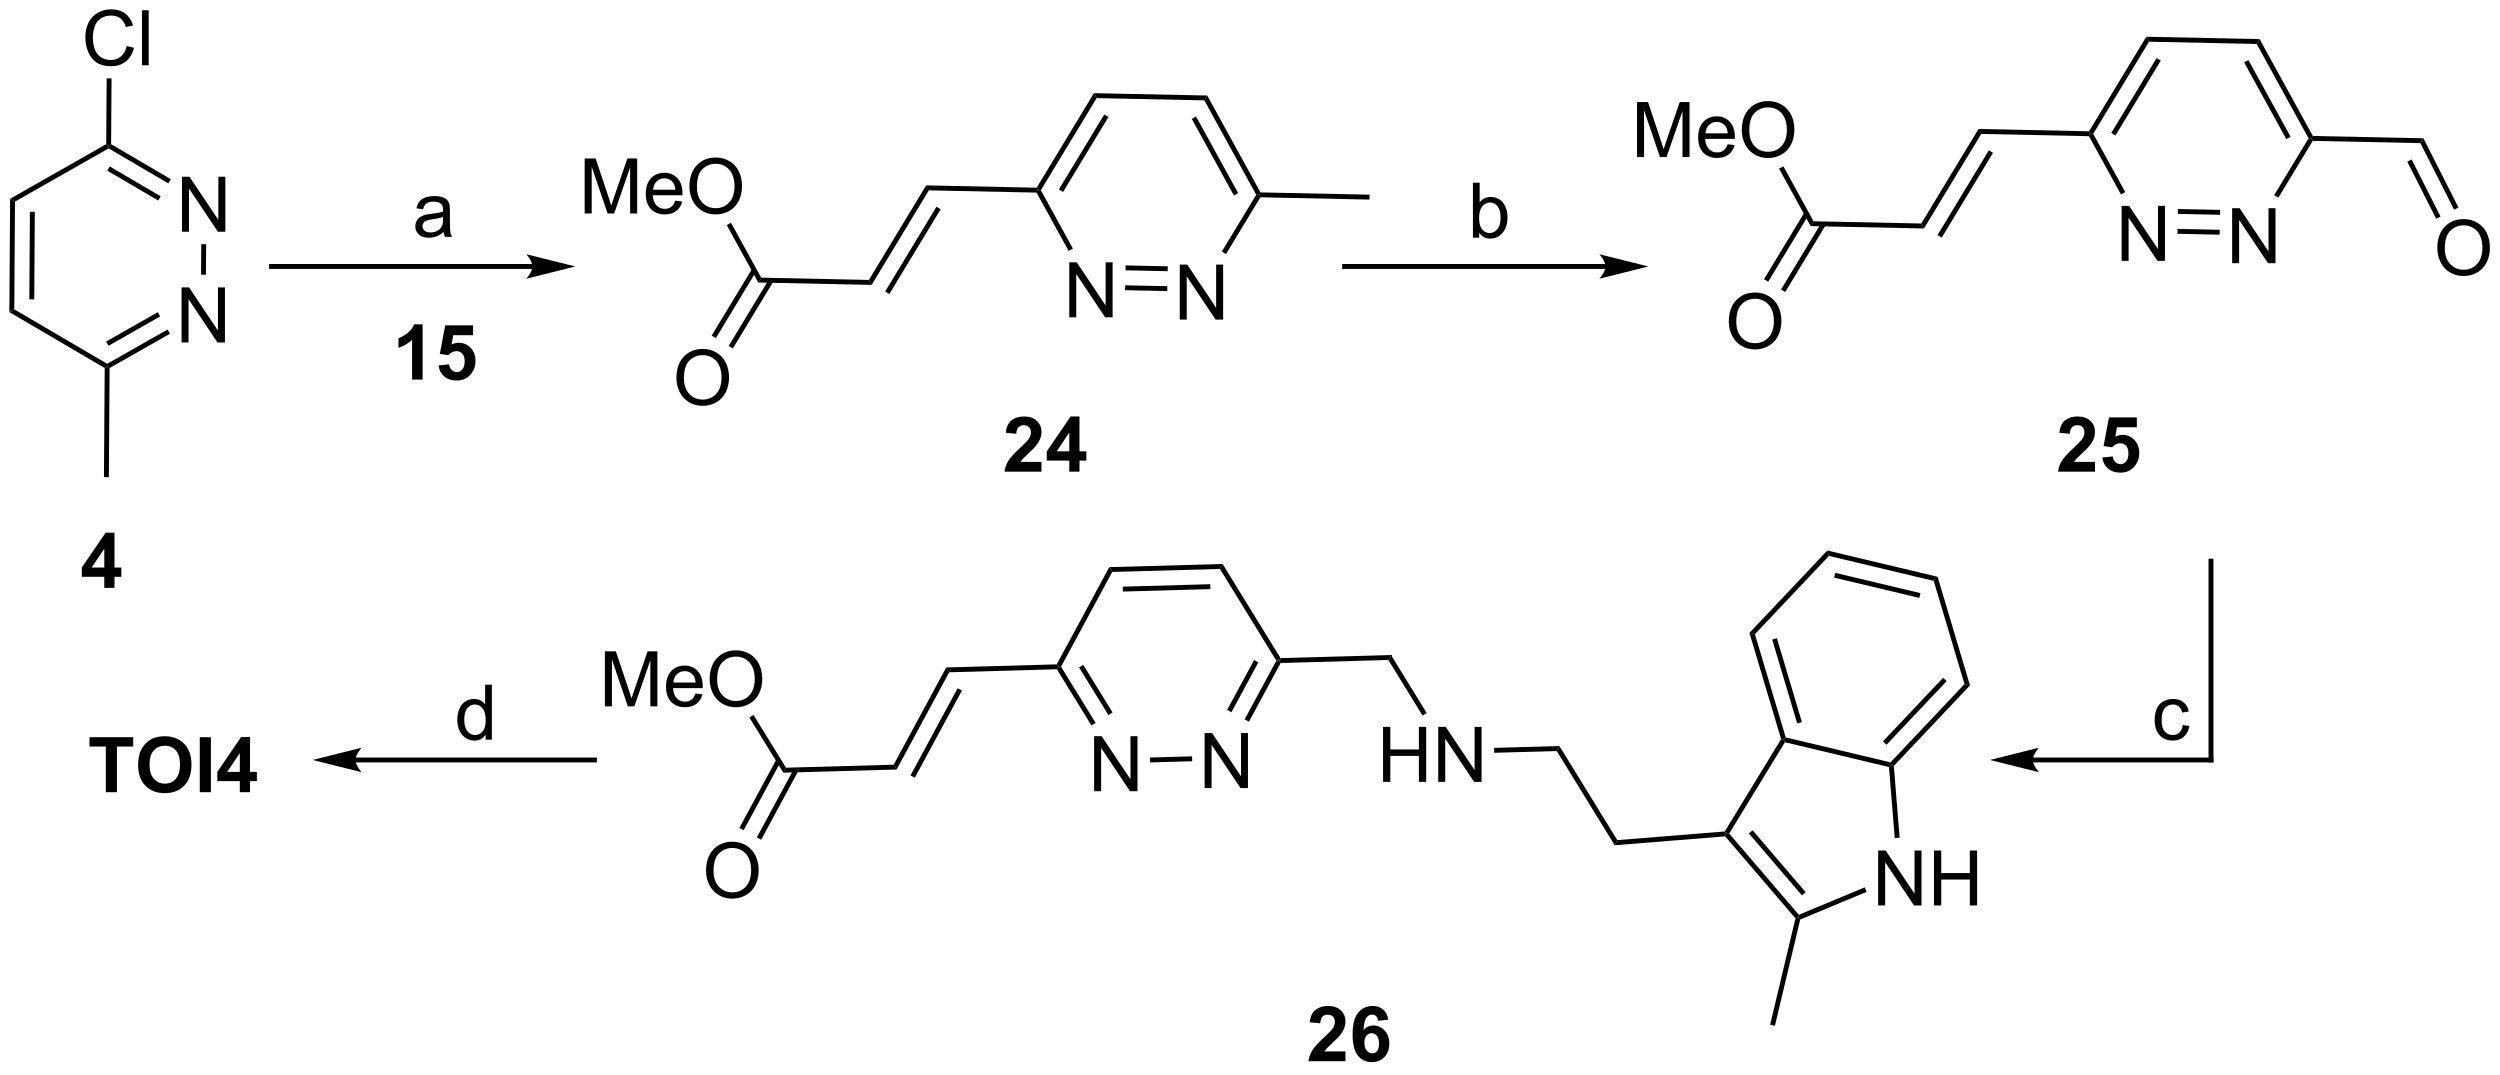 <?xml version="1.0" encoding="UTF-8"?>
<!DOCTYPE svg PUBLIC '-//W3C//DTD SVG 1.0//EN'
          'http://www.w3.org/TR/2001/REC-SVG-20010904/DTD/svg10.dtd'>
<svg stroke-dasharray="none" shape-rendering="auto" xmlns="http://www.w3.org/2000/svg" font-family="'Dialog'" text-rendering="auto" width="714" fill-opacity="1" color-interpolation="auto" color-rendering="auto" preserveAspectRatio="xMidYMid meet" font-size="12px" viewBox="0 0 714 307" fill="black" xmlns:xlink="http://www.w3.org/1999/xlink" stroke="black" image-rendering="auto" stroke-miterlimit="10" stroke-linecap="square" stroke-linejoin="miter" font-style="normal" stroke-width="1" height="307" stroke-dashoffset="0" font-weight="normal" stroke-opacity="1"
><!--Generated by the Batik Graphics2D SVG Generator--><defs id="genericDefs"
  /><g
  ><defs id="defs1"
    ><clipPath clipPathUnits="userSpaceOnUse" id="clipPath1"
      ><path d="M0.633 1.601 L268.295 1.601 L268.295 116.353 L0.633 116.353 L0.633 1.601 Z"
      /></clipPath
      ><clipPath clipPathUnits="userSpaceOnUse" id="clipPath2"
      ><path d="M65.362 4.791 L65.362 116.352 L325.582 116.352 L325.582 4.791 Z"
      /></clipPath
    ></defs
    ><g transform="scale(2.667,2.667) translate(-0.633,-1.601) matrix(1.029,0,0,1.029,-66.599,-3.327)"
    ><path d="M84.233 40.426 L84.233 34.7 L85.012 34.7 L88.019 39.194 L88.019 34.7 L88.746 34.7 L88.746 40.426 L87.968 40.426 L84.96 35.926 L84.96 40.426 L84.233 40.426 Z" stroke="none" clip-path="url(#clipPath2)"
    /></g
    ><g transform="matrix(2.743,0,0,2.743,-179.285,-13.14)"
    ><path d="M84.311 28.918 L84.311 23.191 L85.089 23.191 L88.097 27.686 L88.097 23.191 L88.823 23.191 L88.823 28.918 L88.045 28.918 L85.037 24.418 L85.037 28.918 L84.311 28.918 Z" stroke="none" clip-path="url(#clipPath2)"
    /></g
    ><g transform="matrix(2.743,0,0,2.743,-179.285,-13.14)"
    ><path d="M66.414 25.485 L66.922 25.783 L66.847 36.997 L66.335 37.288 ZM68.476 26.842 L68.415 35.959 L68.925 35.962 L68.987 26.846 Z" stroke="none" clip-path="url(#clipPath2)"
    /></g
    ><g transform="matrix(2.743,0,0,2.743,-179.285,-13.14)"
    ><path d="M66.335 37.288 L66.847 36.997 L76.52 42.669 L76.518 42.964 L76.262 43.109 Z" stroke="none" clip-path="url(#clipPath2)"
    /></g
    ><g transform="matrix(2.743,0,0,2.743,-179.285,-13.14)"
    ><path d="M76.772 43.112 L76.518 42.964 L76.52 42.669 L82.807 39.096 L83.059 39.539 ZM76.661 40.793 L82.035 37.738 L81.783 37.295 L76.408 40.35 Z" stroke="none" clip-path="url(#clipPath2)"
    /></g
    ><g transform="matrix(2.743,0,0,2.743,-179.285,-13.14)"
    ><path d="M86.805 33.394 L86.295 33.39 L86.316 30.216 L86.826 30.22 Z" stroke="none" clip-path="url(#clipPath2)"
    /></g
    ><g transform="matrix(2.743,0,0,2.743,-179.285,-13.14)"
    ><path d="M83.139 23.442 L82.881 23.883 L76.671 20.241 L76.673 19.947 L76.929 19.801 ZM82.092 25.23 L76.786 22.119 L76.528 22.559 L81.834 25.67 Z" stroke="none" clip-path="url(#clipPath2)"
    /></g
    ><g transform="matrix(2.743,0,0,2.743,-179.285,-13.14)"
    ><path d="M76.419 19.798 L76.673 19.947 L76.671 20.241 L66.922 25.783 L66.414 25.485 Z" stroke="none" clip-path="url(#clipPath2)"
    /></g
    ><g transform="matrix(2.743,0,0,2.743,-179.285,-13.14)"
    ><path d="M78.554 9.581 L79.312 9.771 Q79.075 10.706 78.455 11.198 Q77.835 11.687 76.942 11.687 Q76.015 11.687 75.434 11.31 Q74.856 10.932 74.551 10.219 Q74.249 9.502 74.249 8.682 Q74.249 7.786 74.59 7.122 Q74.934 6.455 75.564 6.109 Q76.195 5.763 76.952 5.763 Q77.812 5.763 78.398 6.2 Q78.984 6.638 79.215 7.432 L78.468 7.606 Q78.27 6.981 77.89 6.698 Q77.512 6.411 76.937 6.411 Q76.278 6.411 75.832 6.729 Q75.39 7.044 75.21 7.578 Q75.03 8.112 75.03 8.677 Q75.03 9.409 75.244 9.953 Q75.457 10.497 75.905 10.768 Q76.356 11.036 76.879 11.036 Q77.515 11.036 77.955 10.669 Q78.398 10.302 78.554 9.581 ZM80.141 11.588 L80.141 5.862 L80.844 5.862 L80.844 11.588 L80.141 11.588 Z" stroke="none" clip-path="url(#clipPath2)"
    /></g
    ><g transform="matrix(2.743,0,0,2.743,-179.285,-13.14)"
    ><path d="M76.929 19.801 L76.673 19.947 L76.419 19.798 L76.465 12.952 L76.975 12.955 Z" stroke="none" clip-path="url(#clipPath2)"
    /></g
    ><g transform="matrix(2.743,0,0,2.743,-179.285,-13.14)"
    ><path d="M76.262 43.109 L76.518 42.964 L76.772 43.112 L76.696 54.474 L76.186 54.47 Z" stroke="none" clip-path="url(#clipPath2)"
    /></g
    ><g transform="matrix(2.743,0,0,2.743,-179.285,-13.14)"
    ><path d="M120.796 32.28 L93.631 32.28 L93.376 32.28 L93.376 32.791 L93.631 32.791 L120.796 32.791 L121.051 32.791 L121.051 32.28 L120.796 32.28 ZM125.26 32.535 L120.158 31.26 C120.158 31.26 120.796 31.977 120.796 32.535 C120.796 33.094 120.158 33.811 120.158 33.811 Z" stroke="none" clip-path="url(#clipPath2)"
    /></g
    ><g transform="matrix(2.743,0,0,2.743,-179.285,-13.14)"
    ><path d="M286.265 31.953 L286.265 26.227 L287.043 26.227 L290.051 30.721 L290.051 26.227 L290.778 26.227 L290.778 31.953 L289.999 31.953 L286.991 27.453 L286.991 31.953 L286.265 31.953 Z" stroke="none" clip-path="url(#clipPath2)"
    /></g
    ><g transform="matrix(2.743,0,0,2.743,-179.285,-13.14)"
    ><path d="M297.771 32.194 L297.771 26.468 L298.549 26.468 L301.557 30.962 L301.557 26.468 L302.284 26.468 L302.284 32.194 L301.505 32.194 L298.497 27.694 L298.497 32.194 L297.771 32.194 Z" stroke="none" clip-path="url(#clipPath2)"
    /></g
    ><g transform="matrix(2.743,0,0,2.743,-179.285,-13.14)"
    ><path d="M292.075 29.132 L292.086 28.622 L296.476 28.714 L296.466 29.224 ZM292.118 27.061 L296.509 27.153 L296.52 26.643 L292.129 26.551 Z" stroke="none" clip-path="url(#clipPath2)"
    /></g
    ><g transform="matrix(2.743,0,0,2.743,-179.285,-13.14)"
    ><path d="M302.584 25.372 L302.148 25.107 L305.729 19.194 L306.023 19.2 L306.165 19.458 Z" stroke="none" clip-path="url(#clipPath2)"
    /></g
    ><g transform="matrix(2.743,0,0,2.743,-179.285,-13.14)"
    ><path d="M306.176 18.948 L306.023 19.2 L305.729 19.194 L300.326 9.367 L300.632 8.863 ZM303.855 19.027 L299.463 11.038 L299.016 11.284 L303.408 19.273 Z" stroke="none" clip-path="url(#clipPath2)"
    /></g
    ><g transform="matrix(2.743,0,0,2.743,-179.285,-13.14)"
    ><path d="M300.632 8.863 L300.326 9.367 L289.115 9.132 L288.831 8.616 Z" stroke="none" clip-path="url(#clipPath2)"
    /></g
    ><g transform="matrix(2.743,0,0,2.743,-179.285,-13.14)"
    ><path d="M288.831 8.616 L289.115 9.132 L283.305 18.724 L283.011 18.718 L282.869 18.46 ZM289.907 10.838 L285.184 18.636 L285.621 18.9 L290.343 11.102 Z" stroke="none" clip-path="url(#clipPath2)"
    /></g
    ><g transform="matrix(2.743,0,0,2.743,-179.285,-13.14)"
    ><path d="M282.858 18.97 L283.011 18.718 L283.305 18.724 L286.643 24.796 L286.196 25.042 Z" stroke="none" clip-path="url(#clipPath2)"
    /></g
    ><g transform="matrix(2.743,0,0,2.743,-179.285,-13.14)"
    ><path d="M282.869 18.46 L283.011 18.718 L282.858 18.97 L271.647 18.735 L271.363 18.219 Z" stroke="none" clip-path="url(#clipPath2)"
    /></g
    ><g transform="matrix(2.743,0,0,2.743,-179.285,-13.14)"
    ><path d="M306.165 19.458 L306.023 19.2 L306.176 18.948 L317.688 19.189 L317.371 19.693 Z" stroke="none" clip-path="url(#clipPath2)"
    /></g
    ><g transform="matrix(2.743,0,0,2.743,-179.285,-13.14)"
    ><path d="M319.134 30.64 Q319.134 29.213 319.899 28.408 Q320.665 27.601 321.876 27.601 Q322.668 27.601 323.303 27.981 Q323.941 28.359 324.274 29.036 Q324.61 29.713 324.61 30.572 Q324.61 31.445 324.259 32.132 Q323.907 32.82 323.261 33.174 Q322.618 33.528 321.871 33.528 Q321.063 33.528 320.425 33.137 Q319.79 32.744 319.462 32.07 Q319.134 31.392 319.134 30.64 ZM319.915 30.65 Q319.915 31.687 320.47 32.283 Q321.027 32.877 321.868 32.877 Q322.722 32.877 323.274 32.275 Q323.829 31.674 323.829 30.57 Q323.829 29.869 323.592 29.348 Q323.355 28.827 322.899 28.541 Q322.446 28.252 321.878 28.252 Q321.074 28.252 320.493 28.807 Q319.915 29.359 319.915 30.65 Z" stroke="none" clip-path="url(#clipPath2)"
    /></g
    ><g transform="matrix(2.743,0,0,2.743,-179.285,-13.14)"
    ><path d="M317.371 19.693 L317.688 19.189 L321.336 26.393 L320.881 26.623 ZM316.003 21.621 L319.015 27.568 L319.47 27.338 L316.458 21.391 Z" stroke="none" clip-path="url(#clipPath2)"
    /></g
    ><g transform="matrix(2.743,0,0,2.743,-179.285,-13.14)"
    ><path d="M111.549 28.936 Q111.158 29.27 110.796 29.408 Q110.436 29.543 110.022 29.543 Q109.338 29.543 108.97 29.21 Q108.603 28.874 108.603 28.356 Q108.603 28.051 108.741 27.799 Q108.882 27.546 109.106 27.395 Q109.33 27.241 109.611 27.163 Q109.819 27.108 110.236 27.059 Q111.088 26.957 111.491 26.817 Q111.494 26.671 111.494 26.632 Q111.494 26.202 111.296 26.028 Q111.025 25.788 110.494 25.788 Q109.999 25.788 109.762 25.962 Q109.525 26.137 109.413 26.577 L108.726 26.483 Q108.819 26.043 109.033 25.772 Q109.249 25.499 109.655 25.353 Q110.061 25.207 110.595 25.207 Q111.127 25.207 111.457 25.332 Q111.791 25.457 111.947 25.647 Q112.103 25.835 112.166 26.124 Q112.202 26.304 112.202 26.772 L112.202 27.71 Q112.202 28.692 112.246 28.952 Q112.291 29.21 112.424 29.45 L111.689 29.45 Q111.58 29.231 111.549 28.936 ZM111.491 27.366 Q111.108 27.522 110.343 27.632 Q109.908 27.694 109.728 27.772 Q109.549 27.851 109.45 28.002 Q109.353 28.153 109.353 28.335 Q109.353 28.616 109.567 28.804 Q109.78 28.991 110.189 28.991 Q110.595 28.991 110.91 28.814 Q111.228 28.637 111.377 28.327 Q111.491 28.09 111.491 27.624 L111.491 27.366 Z" stroke="none" clip-path="url(#clipPath2)"
    /></g
    ><g transform="matrix(2.743,0,0,2.743,-179.285,-13.14)"
    ><path d="M219.375 29.538 L218.721 29.538 L218.721 23.811 L219.424 23.811 L219.424 25.853 Q219.869 25.296 220.562 25.296 Q220.945 25.296 221.286 25.45 Q221.627 25.603 221.848 25.884 Q222.07 26.163 222.195 26.559 Q222.32 26.952 222.32 27.4 Q222.32 28.468 221.791 29.051 Q221.265 29.632 220.525 29.632 Q219.791 29.632 219.375 29.017 L219.375 29.538 ZM219.367 27.431 Q219.367 28.179 219.57 28.509 Q219.9 29.054 220.468 29.054 Q220.929 29.054 221.265 28.653 Q221.601 28.252 221.601 27.46 Q221.601 26.648 221.278 26.262 Q220.955 25.874 220.5 25.874 Q220.038 25.874 219.703 26.275 Q219.367 26.674 219.367 27.431 Z" stroke="none" clip-path="url(#clipPath2)"
    /></g
    ><g transform="matrix(2.743,0,0,2.743,-179.285,-13.14)"
    ><path d="M271.363 18.219 L271.647 18.735 L265.685 28.579 L265.401 28.063 ZM272.439 20.441 L267.097 29.262 L267.533 29.526 L272.875 20.705 Z" stroke="none" clip-path="url(#clipPath2)"
    /></g
    ><g transform="matrix(2.743,0,0,2.743,-179.285,-13.14)"
    ><path d="M265.401 28.063 L265.685 28.579 L253.884 28.332 L254.19 27.828 Z" stroke="none" clip-path="url(#clipPath2)"
    /></g
    ><g transform="matrix(2.743,0,0,2.743,-179.285,-13.14)"
    ><path d="M245.363 38.285 Q245.363 36.858 246.129 36.053 Q246.894 35.246 248.105 35.246 Q248.897 35.246 249.532 35.626 Q250.17 36.004 250.504 36.681 Q250.84 37.358 250.84 38.217 Q250.84 39.09 250.488 39.777 Q250.137 40.465 249.491 40.819 Q248.847 41.173 248.1 41.173 Q247.293 41.173 246.655 40.782 Q246.019 40.389 245.691 39.715 Q245.363 39.038 245.363 38.285 ZM246.144 38.296 Q246.144 39.332 246.699 39.928 Q247.256 40.522 248.097 40.522 Q248.952 40.522 249.504 39.921 Q250.058 39.319 250.058 38.215 Q250.058 37.514 249.821 36.993 Q249.584 36.473 249.129 36.186 Q248.676 35.897 248.108 35.897 Q247.303 35.897 246.722 36.452 Q246.144 37.004 246.144 38.296 Z" stroke="none" clip-path="url(#clipPath2)"
    /></g
    ><g transform="matrix(2.743,0,0,2.743,-179.285,-13.14)"
    ><path d="M253.243 26.9 L249.03 33.856 L249.466 34.12 L253.679 27.164 ZM255.014 27.973 L250.802 34.929 L251.238 35.193 L255.451 28.237 Z" stroke="none" clip-path="url(#clipPath2)"
    /></g
    ><g transform="matrix(2.743,0,0,2.743,-179.285,-13.14)"
    ><path d="M235.807 21.145 L235.807 15.418 L236.948 15.418 L238.305 19.473 Q238.492 20.038 238.578 20.32 Q238.675 20.007 238.883 19.403 L240.253 15.418 L241.274 15.418 L241.274 21.145 L240.542 21.145 L240.542 16.351 L238.878 21.145 L238.196 21.145 L236.539 16.27 L236.539 21.145 L235.807 21.145 ZM245.245 19.809 L245.971 19.898 Q245.8 20.536 245.333 20.887 Q244.87 21.239 244.149 21.239 Q243.237 21.239 242.703 20.679 Q242.172 20.116 242.172 19.106 Q242.172 18.059 242.711 17.481 Q243.25 16.903 244.109 16.903 Q244.94 16.903 245.466 17.471 Q245.995 18.036 245.995 19.062 Q245.995 19.124 245.992 19.249 L242.899 19.249 Q242.938 19.934 243.284 20.299 Q243.633 20.661 244.151 20.661 Q244.539 20.661 244.813 20.457 Q245.086 20.254 245.245 19.809 ZM242.938 18.671 L245.253 18.671 Q245.206 18.148 244.987 17.887 Q244.651 17.481 244.117 17.481 Q243.633 17.481 243.302 17.806 Q242.971 18.129 242.938 18.671 ZM246.715 18.356 Q246.715 16.929 247.481 16.124 Q248.246 15.317 249.457 15.317 Q250.249 15.317 250.884 15.697 Q251.522 16.075 251.856 16.752 Q252.192 17.429 252.192 18.288 Q252.192 19.161 251.84 19.848 Q251.488 20.536 250.843 20.89 Q250.199 21.244 249.452 21.244 Q248.645 21.244 248.007 20.853 Q247.371 20.46 247.043 19.786 Q246.715 19.108 246.715 18.356 ZM247.496 18.366 Q247.496 19.403 248.051 19.999 Q248.608 20.593 249.449 20.593 Q250.304 20.593 250.856 19.991 Q251.41 19.39 251.41 18.286 Q251.41 17.585 251.173 17.064 Q250.936 16.543 250.481 16.257 Q250.028 15.968 249.46 15.968 Q248.655 15.968 248.074 16.523 Q247.496 17.075 247.496 18.366 Z" stroke="none" clip-path="url(#clipPath2)"
    /></g
    ><g transform="matrix(2.743,0,0,2.743,-179.285,-13.14)"
    ><path d="M254.19 27.828 L253.884 28.332 L250.599 22.356 L251.046 22.11 Z" stroke="none" clip-path="url(#clipPath2)"
    /></g
    ><g transform="matrix(2.743,0,0,2.743,-179.285,-13.14)"
    ><path d="M176.693 37.828 L176.693 32.101 L177.471 32.101 L180.479 36.596 L180.479 32.101 L181.206 32.101 L181.206 37.828 L180.427 37.828 L177.419 33.328 L177.419 37.828 L176.693 37.828 Z" stroke="none" clip-path="url(#clipPath2)"
    /></g
    ><g transform="matrix(2.743,0,0,2.743,-179.285,-13.14)"
    ><path d="M188.199 38.069 L188.199 32.342 L188.977 32.342 L191.985 36.837 L191.985 32.342 L192.712 32.342 L192.712 38.069 L191.933 38.069 L188.925 33.569 L188.925 38.069 L188.199 38.069 Z" stroke="none" clip-path="url(#clipPath2)"
    /></g
    ><g transform="matrix(2.743,0,0,2.743,-179.285,-13.14)"
    ><path d="M182.503 35.006 L182.514 34.496 L186.904 34.588 L186.893 35.098 ZM182.546 32.935 L186.937 33.027 L186.947 32.517 L182.557 32.425 Z" stroke="none" clip-path="url(#clipPath2)"
    /></g
    ><g transform="matrix(2.743,0,0,2.743,-179.285,-13.14)"
    ><path d="M193.012 31.246 L192.576 30.981 L196.157 25.068 L196.451 25.074 L196.593 25.333 Z" stroke="none" clip-path="url(#clipPath2)"
    /></g
    ><g transform="matrix(2.743,0,0,2.743,-179.285,-13.14)"
    ><path d="M196.604 24.823 L196.451 25.074 L196.157 25.068 L190.754 15.241 L191.06 14.737 ZM194.283 24.901 L189.891 16.913 L189.444 17.158 L193.836 25.147 Z" stroke="none" clip-path="url(#clipPath2)"
    /></g
    ><g transform="matrix(2.743,0,0,2.743,-179.285,-13.14)"
    ><path d="M191.06 14.737 L190.754 15.241 L179.543 15.006 L179.259 14.49 Z" stroke="none" clip-path="url(#clipPath2)"
    /></g
    ><g transform="matrix(2.743,0,0,2.743,-179.285,-13.14)"
    ><path d="M179.259 14.49 L179.543 15.006 L173.733 24.599 L173.439 24.592 L173.297 24.334 ZM180.335 16.712 L175.612 24.51 L176.049 24.775 L180.771 16.977 Z" stroke="none" clip-path="url(#clipPath2)"
    /></g
    ><g transform="matrix(2.743,0,0,2.743,-179.285,-13.14)"
    ><path d="M173.286 24.844 L173.439 24.592 L173.733 24.599 L177.071 30.67 L176.624 30.916 Z" stroke="none" clip-path="url(#clipPath2)"
    /></g
    ><g transform="matrix(2.743,0,0,2.743,-179.285,-13.14)"
    ><path d="M173.297 24.334 L173.439 24.592 L173.286 24.844 L162.075 24.61 L161.791 24.093 Z" stroke="none" clip-path="url(#clipPath2)"
    /></g
    ><g transform="matrix(2.743,0,0,2.743,-179.285,-13.14)"
    ><path d="M196.593 25.333 L196.451 25.074 L196.604 24.823 L207.963 25.06 L207.952 25.57 Z" stroke="none" clip-path="url(#clipPath2)"
    /></g
    ><g transform="matrix(2.743,0,0,2.743,-179.285,-13.14)"
    ><path d="M161.791 24.093 L162.075 24.61 L156.113 34.453 L155.829 33.937 ZM162.867 26.315 L157.525 35.136 L157.961 35.401 L163.303 26.58 Z" stroke="none" clip-path="url(#clipPath2)"
    /></g
    ><g transform="matrix(2.743,0,0,2.743,-179.285,-13.14)"
    ><path d="M155.829 33.937 L156.113 34.453 L144.312 34.206 L144.618 33.702 Z" stroke="none" clip-path="url(#clipPath2)"
    /></g
    ><g transform="matrix(2.743,0,0,2.743,-179.285,-13.14)"
    ><path d="M135.791 44.159 Q135.791 42.732 136.557 41.928 Q137.322 41.12 138.533 41.12 Q139.325 41.12 139.96 41.501 Q140.598 41.878 140.932 42.555 Q141.268 43.232 141.268 44.092 Q141.268 44.964 140.916 45.651 Q140.565 46.339 139.919 46.693 Q139.275 47.047 138.528 47.047 Q137.721 47.047 137.083 46.657 Q136.447 46.264 136.119 45.589 Q135.791 44.912 135.791 44.159 ZM136.572 44.17 Q136.572 45.206 137.127 45.803 Q137.684 46.396 138.525 46.396 Q139.38 46.396 139.932 45.795 Q140.486 45.193 140.486 44.089 Q140.486 43.389 140.25 42.868 Q140.012 42.347 139.557 42.06 Q139.104 41.771 138.536 41.771 Q137.731 41.771 137.15 42.326 Q136.572 42.878 136.572 44.17 Z" stroke="none" clip-path="url(#clipPath2)"
    /></g
    ><g transform="matrix(2.743,0,0,2.743,-179.285,-13.14)"
    ><path d="M143.671 32.774 L139.458 39.73 L139.894 39.995 L144.107 33.038 ZM145.442 33.847 L141.23 40.803 L141.666 41.068 L145.879 34.112 Z" stroke="none" clip-path="url(#clipPath2)"
    /></g
    ><g transform="matrix(2.743,0,0,2.743,-179.285,-13.14)"
    ><path d="M126.236 27.019 L126.236 21.293 L127.376 21.293 L128.733 25.347 Q128.92 25.912 129.006 26.194 Q129.103 25.881 129.311 25.277 L130.681 21.293 L131.702 21.293 L131.702 27.019 L130.97 27.019 L130.97 22.225 L129.306 27.019 L128.624 27.019 L126.967 22.144 L126.967 27.019 L126.236 27.019 ZM135.673 25.683 L136.399 25.772 Q136.228 26.41 135.762 26.761 Q135.298 27.113 134.577 27.113 Q133.665 27.113 133.131 26.553 Q132.6 25.991 132.6 24.98 Q132.6 23.933 133.139 23.355 Q133.678 22.777 134.537 22.777 Q135.368 22.777 135.894 23.345 Q136.423 23.91 136.423 24.936 Q136.423 24.998 136.42 25.123 L133.327 25.123 Q133.366 25.808 133.712 26.173 Q134.061 26.535 134.579 26.535 Q134.967 26.535 135.241 26.332 Q135.514 26.129 135.673 25.683 ZM133.366 24.545 L135.681 24.545 Q135.634 24.022 135.415 23.761 Q135.079 23.355 134.545 23.355 Q134.061 23.355 133.73 23.681 Q133.399 24.004 133.366 24.545 ZM137.143 24.23 Q137.143 22.803 137.909 21.998 Q138.674 21.191 139.885 21.191 Q140.677 21.191 141.312 21.571 Q141.95 21.949 142.284 22.626 Q142.62 23.303 142.62 24.162 Q142.62 25.035 142.268 25.722 Q141.916 26.41 141.271 26.764 Q140.627 27.118 139.88 27.118 Q139.073 27.118 138.435 26.727 Q137.799 26.334 137.471 25.66 Q137.143 24.983 137.143 24.23 ZM137.924 24.241 Q137.924 25.277 138.479 25.873 Q139.036 26.467 139.877 26.467 Q140.732 26.467 141.284 25.866 Q141.838 25.264 141.838 24.16 Q141.838 23.459 141.601 22.939 Q141.364 22.418 140.909 22.131 Q140.456 21.842 139.888 21.842 Q139.083 21.842 138.502 22.397 Q137.924 22.949 137.924 24.241 Z" stroke="none" clip-path="url(#clipPath2)"
    /></g
    ><g transform="matrix(2.743,0,0,2.743,-179.285,-13.14)"
    ><path d="M144.618 33.702 L144.312 34.206 L141.027 28.23 L141.474 27.985 Z" stroke="none" clip-path="url(#clipPath2)"
    /></g
    ><g transform="matrix(2.743,0,0,2.743,-179.285,-13.14)"
    ><path d="M173.799 52.881 L173.799 53.902 L169.953 53.902 Q170.016 53.324 170.328 52.805 Q170.641 52.287 171.562 51.433 Q172.305 50.74 172.471 50.495 Q172.698 50.154 172.698 49.824 Q172.698 49.456 172.5 49.258 Q172.305 49.061 171.956 49.061 Q171.612 49.061 171.409 49.269 Q171.206 49.475 171.174 49.956 L170.081 49.847 Q170.18 48.941 170.695 48.547 Q171.211 48.152 171.984 48.152 Q172.831 48.152 173.315 48.61 Q173.799 49.066 173.799 49.745 Q173.799 50.131 173.661 50.482 Q173.523 50.831 173.221 51.214 Q173.023 51.467 172.502 51.943 Q171.984 52.42 171.844 52.576 Q171.706 52.732 171.62 52.881 L173.799 52.881 ZM176.694 53.902 L176.694 52.748 L174.35 52.748 L174.35 51.787 L176.834 48.152 L177.756 48.152 L177.756 51.785 L178.467 51.785 L178.467 52.748 L177.756 52.748 L177.756 53.902 L176.694 53.902 ZM176.694 51.785 L176.694 49.826 L175.379 51.785 L176.694 51.785 Z" stroke="none" clip-path="url(#clipPath2)"
    /></g
    ><g transform="matrix(2.743,0,0,2.743,-179.285,-13.14)"
    ><path d="M283.491 52.881 L283.491 53.902 L279.645 53.902 Q279.707 53.324 280.02 52.805 Q280.332 52.287 281.254 51.433 Q281.997 50.74 282.163 50.495 Q282.39 50.154 282.39 49.824 Q282.39 49.456 282.192 49.258 Q281.997 49.061 281.647 49.061 Q281.304 49.061 281.101 49.269 Q280.897 49.475 280.866 49.956 L279.772 49.847 Q279.872 48.941 280.387 48.547 Q280.903 48.152 281.676 48.152 Q282.522 48.152 283.007 48.61 Q283.491 49.066 283.491 49.745 Q283.491 50.131 283.353 50.482 Q283.215 50.831 282.913 51.214 Q282.715 51.467 282.194 51.943 Q281.676 52.42 281.536 52.576 Q281.397 52.732 281.312 52.881 L283.491 52.881 ZM284.25 52.428 L285.344 52.316 Q285.391 52.686 285.62 52.904 Q285.852 53.12 286.151 53.12 Q286.495 53.12 286.732 52.842 Q286.972 52.561 286.972 51.998 Q286.972 51.472 286.735 51.209 Q286.5 50.943 286.12 50.943 Q285.649 50.943 285.274 51.363 L284.383 51.232 L284.946 48.253 L287.847 48.253 L287.847 49.279 L285.776 49.279 L285.605 50.253 Q285.972 50.068 286.355 50.068 Q287.086 50.068 287.594 50.6 Q288.102 51.131 288.102 51.98 Q288.102 52.686 287.69 53.24 Q287.133 54.001 286.141 54.001 Q285.347 54.001 284.847 53.574 Q284.347 53.147 284.25 52.428 Z" stroke="none" clip-path="url(#clipPath2)"
    /></g
    ><g transform="matrix(2.743,0,0,2.743,-179.285,-13.14)"
    ><path d="M109.364 44.311 L108.267 44.311 L108.267 40.173 Q107.666 40.736 106.848 41.006 L106.848 40.009 Q107.278 39.868 107.78 39.478 Q108.285 39.084 108.473 38.561 L109.364 38.561 L109.364 44.311 ZM111.021 42.837 L112.115 42.725 Q112.162 43.095 112.391 43.314 Q112.623 43.53 112.922 43.53 Q113.266 43.53 113.503 43.251 Q113.742 42.97 113.742 42.407 Q113.742 41.881 113.505 41.618 Q113.271 41.353 112.891 41.353 Q112.419 41.353 112.044 41.772 L111.154 41.642 L111.716 38.663 L114.617 38.663 L114.617 39.689 L112.547 39.689 L112.375 40.663 Q112.742 40.478 113.125 40.478 Q113.857 40.478 114.365 41.009 Q114.873 41.54 114.873 42.389 Q114.873 43.095 114.461 43.65 Q113.904 44.41 112.912 44.41 Q112.117 44.41 111.617 43.983 Q111.117 43.556 111.021 42.837 Z" stroke="none" clip-path="url(#clipPath2)"
    /></g
    ><g transform="matrix(2.743,0,0,2.743,-179.285,-13.14)"
    ><path d="M76.219 65.999 L76.219 64.845 L73.876 64.845 L73.876 63.884 L76.36 60.249 L77.282 60.249 L77.282 63.882 L77.993 63.882 L77.993 64.845 L77.282 64.845 L77.282 65.999 L76.219 65.999 ZM76.219 63.882 L76.219 61.923 L74.904 63.882 L76.219 63.882 Z" stroke="none" clip-path="url(#clipPath2)"
    /></g
    ><g transform="matrix(2.743,0,0,2.743,-179.285,-13.14)"
    ><path d="M232.526 32.28 L205.361 32.28 L205.105 32.28 L205.105 32.791 L205.361 32.791 L232.526 32.791 L232.781 32.791 L232.781 32.28 L232.526 32.28 ZM236.99 32.535 L231.888 31.26 C231.888 31.26 232.526 31.977 232.526 32.535 C232.526 33.094 231.888 33.811 231.888 33.811 Z" stroke="none" clip-path="url(#clipPath2)"
    /></g
    ><g transform="matrix(2.743,0,0,2.743,-179.285,-13.14)"
    ><path d="M277.016 84.172 L295.568 84.172 L295.824 84.172 L295.824 83.662 L295.568 83.662 L277.016 83.662 L276.76 83.662 L276.76 84.172 L277.016 84.172 ZM272.551 83.917 L277.653 85.193 C277.653 85.193 277.016 84.475 277.016 83.917 C277.016 83.359 277.653 82.642 277.653 82.642 Z" stroke="none" clip-path="url(#clipPath2)"
    /></g
    ><g transform="matrix(2.743,0,0,2.743,-179.285,-13.14)"
    ><path d="M295.824 83.917 L295.824 63.22 L295.824 62.965 L295.313 62.965 L295.313 63.22 L295.313 83.917 L295.313 84.172 L295.824 84.172 L295.824 83.917 Z" stroke="none" clip-path="url(#clipPath2)"
    /></g
    ><g transform="matrix(2.743,0,0,2.743,-179.285,-13.14)"
    ><path d="M190.785 86.845 L190.785 81.118 L191.564 81.118 L194.572 85.613 L194.572 81.118 L195.298 81.118 L195.298 86.845 L194.52 86.845 L191.512 82.345 L191.512 86.845 L190.785 86.845 Z" stroke="none" clip-path="url(#clipPath2)"
    /></g
    ><g transform="matrix(2.743,0,0,2.743,-179.285,-13.14)"
    ><path d="M179.281 87.167 L179.281 81.44 L180.06 81.44 L183.067 85.935 L183.067 81.44 L183.794 81.44 L183.794 87.167 L183.016 87.167 L180.008 82.667 L180.008 87.167 L179.281 87.167 Z" stroke="none" clip-path="url(#clipPath2)"
    /></g
    ><g transform="matrix(2.743,0,0,2.743,-179.285,-13.14)"
    ><path d="M181.168 64.342 L180.859 63.84 L192.658 63.51 L192.378 64.028 ZM182.274 66.383 L191.387 66.128 L191.373 65.618 L182.26 65.873 Z" stroke="none" clip-path="url(#clipPath2)"
    /></g
    ><g transform="matrix(2.743,0,0,2.743,-179.285,-13.14)"
    ><path d="M192.378 64.028 L192.658 63.51 L198.689 73.311 L198.549 73.571 L198.255 73.579 Z" stroke="none" clip-path="url(#clipPath2)"
    /></g
    ><g transform="matrix(2.743,0,0,2.743,-179.285,-13.14)"
    ><path d="M198.255 73.579 L198.549 73.571 L198.703 73.822 L195.4 79.931 L194.951 79.689 ZM195.934 73.516 L193.129 78.704 L193.578 78.946 L196.382 73.759 Z" stroke="none" clip-path="url(#clipPath2)"
    /></g
    ><g transform="matrix(2.743,0,0,2.743,-179.285,-13.14)"
    ><path d="M189.478 83.54 L189.492 84.05 L185.104 84.173 L185.09 83.663 Z" stroke="none" clip-path="url(#clipPath2)"
    /></g
    ><g transform="matrix(2.743,0,0,2.743,-179.285,-13.14)"
    ><path d="M179.437 80.06 L179.002 80.328 L175.401 74.474 L175.541 74.215 L175.835 74.207 ZM181.201 78.975 L178.149 74.014 L177.714 74.282 L180.767 79.242 Z" stroke="none" clip-path="url(#clipPath2)"
    /></g
    ><g transform="matrix(2.743,0,0,2.743,-179.285,-13.14)"
    ><path d="M175.835 74.207 L175.541 74.215 L175.386 73.964 L180.859 63.84 L181.168 64.342 Z" stroke="none" clip-path="url(#clipPath2)"
    /></g
    ><g transform="matrix(2.743,0,0,2.743,-179.285,-13.14)"
    ><path d="M198.703 73.822 L198.549 73.571 L198.689 73.311 L210.193 72.989 L209.913 73.508 Z" stroke="none" clip-path="url(#clipPath2)"
    /></g
    ><g transform="matrix(2.743,0,0,2.743,-179.285,-13.14)"
    ><path d="M175.386 73.964 L175.541 74.215 L175.401 74.474 L164.191 74.788 L163.882 74.286 Z" stroke="none" clip-path="url(#clipPath2)"
    /></g
    ><g transform="matrix(2.743,0,0,2.743,-179.285,-13.14)"
    ><path d="M255.789 62.674 L255.62 62.109 L267.103 64.844 L266.698 65.272 ZM256.329 64.932 L265.197 67.044 L265.316 66.548 L256.447 64.436 Z" stroke="none" clip-path="url(#clipPath2)"
    /></g
    ><g transform="matrix(2.743,0,0,2.743,-179.285,-13.14)"
    ><path d="M266.698 65.272 L267.103 64.844 L270.475 76.155 L269.902 76.018 Z" stroke="none" clip-path="url(#clipPath2)"
    /></g
    ><g transform="matrix(2.743,0,0,2.743,-179.285,-13.14)"
    ><path d="M269.902 76.018 L270.475 76.155 L262.545 84.542 L262.282 84.449 L262.198 84.167 ZM267.676 75.357 L261.413 81.981 L261.784 82.332 L268.047 75.708 Z" stroke="none" clip-path="url(#clipPath2)"
    /></g
    ><g transform="matrix(2.743,0,0,2.743,-179.285,-13.14)"
    ><path d="M262.198 84.167 L262.282 84.449 L262.042 84.654 L251.208 82.074 L251.086 81.783 L251.289 81.569 Z" stroke="none" clip-path="url(#clipPath2)"
    /></g
    ><g transform="matrix(2.743,0,0,2.743,-179.285,-13.14)"
    ><path d="M251.289 81.569 L251.086 81.783 L250.809 81.747 L247.511 70.686 L248.084 70.822 ZM252.974 79.972 L250.369 71.235 L249.88 71.381 L252.485 80.117 Z" stroke="none" clip-path="url(#clipPath2)"
    /></g
    ><g transform="matrix(2.743,0,0,2.743,-179.285,-13.14)"
    ><path d="M248.084 70.822 L247.511 70.686 L255.62 62.109 L255.789 62.674 Z" stroke="none" clip-path="url(#clipPath2)"
    /></g
    ><g transform="matrix(2.743,0,0,2.743,-179.285,-13.14)"
    ><path d="M260.915 99.07 L260.915 93.344 L261.694 93.344 L264.701 97.839 L264.701 93.344 L265.428 93.344 L265.428 99.07 L264.649 99.07 L261.642 94.57 L261.642 99.07 L260.915 99.07 ZM266.724 99.07 L266.724 93.344 L267.481 93.344 L267.481 95.695 L270.458 95.695 L270.458 93.344 L271.216 93.344 L271.216 99.07 L270.458 99.07 L270.458 96.37 L267.481 96.37 L267.481 99.07 L266.724 99.07 Z" stroke="none" clip-path="url(#clipPath2)"
    /></g
    ><g transform="matrix(2.743,0,0,2.743,-179.285,-13.14)"
    ><path d="M262.042 84.654 L262.282 84.449 L262.545 84.542 L263.147 92.016 L262.639 92.057 Z" stroke="none" clip-path="url(#clipPath2)"
    /></g
    ><g transform="matrix(2.743,0,0,2.743,-179.285,-13.14)"
    ><path d="M259.517 97.18 L259.713 97.651 L252.799 100.529 L252.581 100.344 L252.654 100.037 Z" stroke="none" clip-path="url(#clipPath2)"
    /></g
    ><g transform="matrix(2.743,0,0,2.743,-179.285,-13.14)"
    ><path d="M252.654 100.037 L252.581 100.344 L252.303 100.411 L244.982 91.871 L245.091 91.606 L245.405 91.581 ZM253.368 97.687 L247.837 91.235 L247.45 91.567 L252.981 98.019 Z" stroke="none" clip-path="url(#clipPath2)"
    /></g
    ><g transform="matrix(2.743,0,0,2.743,-179.285,-13.14)"
    ><path d="M245.405 91.581 L245.091 91.606 L244.941 91.362 L250.809 81.747 L251.086 81.783 L251.208 82.074 Z" stroke="none" clip-path="url(#clipPath2)"
    /></g
    ><g transform="matrix(2.743,0,0,2.743,-179.285,-13.14)"
    ><path d="M244.941 91.362 L245.091 91.606 L244.982 91.871 L233.484 92.797 L233.755 92.263 Z" stroke="none" clip-path="url(#clipPath2)"
    /></g
    ><g transform="matrix(2.743,0,0,2.743,-179.285,-13.14)"
    ><path d="M233.755 92.263 L233.484 92.797 L227.448 82.987 L227.728 82.469 Z" stroke="none" clip-path="url(#clipPath2)"
    /></g
    ><g transform="matrix(2.743,0,0,2.743,-179.285,-13.14)"
    ><path d="M209.363 86.2 L209.363 80.474 L210.121 80.474 L210.121 82.825 L213.097 82.825 L213.097 80.474 L213.855 80.474 L213.855 86.2 L213.097 86.2 L213.097 83.5 L210.121 83.5 L210.121 86.2 L209.363 86.2 ZM215.109 86.2 L215.109 80.474 L215.888 80.474 L218.896 84.969 L218.896 80.474 L219.622 80.474 L219.622 86.2 L218.844 86.2 L215.836 81.7 L215.836 86.2 L215.109 86.2 Z" stroke="none" clip-path="url(#clipPath2)"
    /></g
    ><g transform="matrix(2.743,0,0,2.743,-179.285,-13.14)"
    ><path d="M227.728 82.469 L227.448 82.987 L220.932 83.17 L220.918 82.66 Z" stroke="none" clip-path="url(#clipPath2)"
    /></g
    ><g transform="matrix(2.743,0,0,2.743,-179.285,-13.14)"
    ><path d="M252.303 100.411 L252.581 100.344 L252.799 100.529 L250.163 111.599 L249.667 111.48 Z" stroke="none" clip-path="url(#clipPath2)"
    /></g
    ><g transform="matrix(2.743,0,0,2.743,-179.285,-13.14)"
    ><path d="M209.913 73.508 L210.193 72.989 L213.911 79.032 L213.477 79.3 Z" stroke="none" clip-path="url(#clipPath2)"
    /></g
    ><g transform="matrix(2.743,0,0,2.743,-179.285,-13.14)"
    ><path d="M163.882 74.286 L164.191 74.788 L158.718 84.912 L158.409 84.41 ZM165.066 76.453 L160.161 85.525 L160.61 85.767 L165.514 76.696 Z" stroke="none" clip-path="url(#clipPath2)"
    /></g
    ><g transform="matrix(2.743,0,0,2.743,-179.285,-13.14)"
    ><path d="M158.409 84.41 L158.718 84.912 L146.919 85.242 L147.199 84.724 Z" stroke="none" clip-path="url(#clipPath2)"
    /></g
    ><g transform="matrix(2.743,0,0,2.743,-179.285,-13.14)"
    ><path d="M138.874 95.468 Q138.874 94.041 139.64 93.236 Q140.405 92.429 141.616 92.429 Q142.408 92.429 143.043 92.809 Q143.681 93.187 144.015 93.864 Q144.351 94.541 144.351 95.4 Q144.351 96.273 143.999 96.96 Q143.648 97.648 143.002 98.002 Q142.359 98.356 141.611 98.356 Q140.804 98.356 140.166 97.965 Q139.53 97.572 139.202 96.898 Q138.874 96.221 138.874 95.468 ZM139.655 95.478 Q139.655 96.515 140.21 97.111 Q140.768 97.705 141.609 97.705 Q142.463 97.705 143.015 97.103 Q143.57 96.502 143.57 95.398 Q143.57 94.697 143.333 94.176 Q143.096 93.655 142.64 93.369 Q142.187 93.08 141.619 93.08 Q140.814 93.08 140.234 93.635 Q139.655 94.187 139.655 95.478 Z" stroke="none" clip-path="url(#clipPath2)"
    /></g
    ><g transform="matrix(2.743,0,0,2.743,-179.285,-13.14)"
    ><path d="M146.208 83.843 L142.343 90.993 L142.792 91.236 L146.657 84.086 ZM148.03 84.828 L144.165 91.978 L144.614 92.221 L148.479 85.071 Z" stroke="none" clip-path="url(#clipPath2)"
    /></g
    ><g transform="matrix(2.743,0,0,2.743,-179.285,-13.14)"
    ><path d="M128.343 78.331 L128.343 72.605 L129.484 72.605 L130.84 76.659 Q131.028 77.225 131.114 77.506 Q131.21 77.193 131.419 76.589 L132.788 72.605 L133.809 72.605 L133.809 78.331 L133.077 78.331 L133.077 73.537 L131.413 78.331 L130.731 78.331 L129.075 73.456 L129.075 78.331 L128.343 78.331 ZM137.78 76.995 L138.507 77.084 Q138.335 77.722 137.869 78.073 Q137.405 78.425 136.684 78.425 Q135.773 78.425 135.239 77.865 Q134.708 77.303 134.708 76.292 Q134.708 75.245 135.247 74.667 Q135.786 74.089 136.645 74.089 Q137.476 74.089 138.002 74.657 Q138.53 75.222 138.53 76.248 Q138.53 76.311 138.528 76.436 L135.434 76.436 Q135.473 77.12 135.82 77.485 Q136.169 77.847 136.687 77.847 Q137.075 77.847 137.348 77.644 Q137.622 77.441 137.78 76.995 ZM135.473 75.857 L137.788 75.857 Q137.742 75.334 137.523 75.073 Q137.187 74.667 136.653 74.667 Q136.169 74.667 135.838 74.993 Q135.507 75.316 135.473 75.857 ZM139.251 75.542 Q139.251 74.115 140.016 73.311 Q140.782 72.503 141.993 72.503 Q142.785 72.503 143.42 72.883 Q144.058 73.261 144.391 73.938 Q144.727 74.615 144.727 75.475 Q144.727 76.347 144.376 77.034 Q144.024 77.722 143.378 78.076 Q142.735 78.43 141.988 78.43 Q141.18 78.43 140.542 78.04 Q139.907 77.646 139.579 76.972 Q139.251 76.295 139.251 75.542 ZM140.032 75.553 Q140.032 76.589 140.587 77.186 Q141.144 77.779 141.985 77.779 Q142.839 77.779 143.391 77.178 Q143.946 76.576 143.946 75.472 Q143.946 74.771 143.709 74.251 Q143.472 73.73 143.016 73.443 Q142.563 73.154 141.995 73.154 Q141.191 73.154 140.61 73.709 Q140.032 74.261 140.032 75.553 Z" stroke="none" clip-path="url(#clipPath2)"
    /></g
    ><g transform="matrix(2.743,0,0,2.743,-179.285,-13.14)"
    ><path d="M147.199 84.724 L146.919 85.242 L143.381 79.492 L143.816 79.225 Z" stroke="none" clip-path="url(#clipPath2)"
    /></g
    ><g transform="matrix(2.743,0,0,2.743,-179.285,-13.14)"
    ><path d="M102.372 84.172 L127.254 84.172 L127.51 84.172 L127.51 83.662 L127.254 83.662 L102.372 83.662 L102.117 83.662 L102.117 84.172 L102.372 84.172 ZM97.907 83.917 L103.01 85.193 C103.01 85.193 102.372 84.475 102.372 83.917 C102.372 83.359 103.01 82.642 103.01 82.642 Z" stroke="none" clip-path="url(#clipPath2)"
    /></g
    ><g transform="matrix(2.743,0,0,2.743,-179.285,-13.14)"
    ><path d="M76.379 87.274 L76.379 82.516 L74.678 82.516 L74.678 81.547 L79.23 81.547 L79.23 82.516 L77.535 82.516 L77.535 87.274 L76.379 87.274 ZM79.742 84.446 Q79.742 83.571 80.002 82.977 Q80.198 82.54 80.536 82.193 Q80.875 81.844 81.276 81.675 Q81.812 81.448 82.51 81.448 Q83.776 81.448 84.536 82.235 Q85.297 83.019 85.297 84.417 Q85.297 85.805 84.542 86.589 Q83.789 87.373 82.526 87.373 Q81.25 87.373 80.495 86.594 Q79.742 85.813 79.742 84.446 ZM80.932 84.407 Q80.932 85.378 81.38 85.881 Q81.831 86.383 82.523 86.383 Q83.213 86.383 83.656 85.886 Q84.102 85.386 84.102 84.391 Q84.102 83.407 83.669 82.922 Q83.237 82.438 82.523 82.438 Q81.807 82.438 81.37 82.928 Q80.932 83.417 80.932 84.407 ZM86.163 87.274 L86.163 81.547 L87.319 81.547 L87.319 87.274 L86.163 87.274 ZM90.331 87.274 L90.331 86.12 L87.987 86.12 L87.987 85.159 L90.471 81.524 L91.393 81.524 L91.393 85.157 L92.104 85.157 L92.104 86.12 L91.393 86.12 L91.393 87.274 L90.331 87.274 ZM90.331 85.157 L90.331 83.198 L89.016 85.157 L90.331 85.157 Z" stroke="none" clip-path="url(#clipPath2)"
    /></g
    ><g transform="matrix(2.743,0,0,2.743,-179.285,-13.14)"
    ><path d="M292.627 80.286 L293.32 80.377 Q293.205 81.091 292.739 81.497 Q292.273 81.9 291.593 81.9 Q290.741 81.9 290.223 81.343 Q289.705 80.786 289.705 79.747 Q289.705 79.075 289.926 78.572 Q290.15 78.067 290.606 77.817 Q291.062 77.564 291.596 77.564 Q292.273 77.564 292.702 77.906 Q293.132 78.247 293.252 78.877 L292.57 78.981 Q292.471 78.564 292.223 78.353 Q291.976 78.142 291.624 78.142 Q291.093 78.142 290.76 78.523 Q290.429 78.903 290.429 79.728 Q290.429 80.564 290.749 80.945 Q291.07 81.322 291.585 81.322 Q291.999 81.322 292.275 81.07 Q292.554 80.814 292.627 80.286 Z" stroke="none" clip-path="url(#clipPath2)"
    /></g
    ><g transform="matrix(2.743,0,0,2.743,-179.285,-13.14)"
    ><path d="M115.92 81.807 L115.92 81.283 Q115.527 81.9 114.761 81.9 Q114.264 81.9 113.847 81.627 Q113.433 81.353 113.204 80.864 Q112.975 80.372 112.975 79.736 Q112.975 79.114 113.181 78.609 Q113.389 78.103 113.803 77.835 Q114.217 77.564 114.73 77.564 Q115.105 77.564 115.397 77.723 Q115.691 77.879 115.873 78.135 L115.873 76.08 L116.574 76.08 L116.574 81.807 L115.92 81.807 ZM113.699 79.736 Q113.699 80.533 114.035 80.929 Q114.371 81.322 114.826 81.322 Q115.287 81.322 115.61 80.945 Q115.933 80.567 115.933 79.794 Q115.933 78.942 115.605 78.544 Q115.277 78.145 114.795 78.145 Q114.326 78.145 114.011 78.528 Q113.699 78.911 113.699 79.736 Z" stroke="none" clip-path="url(#clipPath2)"
    /></g
    ><g transform="matrix(2.743,0,0,2.743,-179.285,-13.14)"
    ><path d="M205.448 114.26 L205.448 115.281 L201.602 115.281 Q201.664 114.703 201.977 114.185 Q202.289 113.666 203.211 112.812 Q203.953 112.12 204.12 111.875 Q204.347 111.534 204.347 111.203 Q204.347 110.836 204.149 110.638 Q203.953 110.44 203.604 110.44 Q203.261 110.44 203.058 110.648 Q202.854 110.854 202.823 111.336 L201.729 111.226 Q201.828 110.32 202.344 109.927 Q202.86 109.531 203.633 109.531 Q204.479 109.531 204.964 109.989 Q205.448 110.445 205.448 111.125 Q205.448 111.51 205.31 111.862 Q205.172 112.211 204.87 112.594 Q204.672 112.846 204.151 113.323 Q203.633 113.799 203.492 113.956 Q203.354 114.112 203.268 114.26 L205.448 114.26 ZM209.91 110.956 L208.848 111.073 Q208.809 110.745 208.645 110.588 Q208.481 110.432 208.218 110.432 Q207.871 110.432 207.629 110.745 Q207.39 111.057 207.327 112.047 Q207.738 111.562 208.348 111.562 Q209.035 111.562 209.525 112.086 Q210.015 112.609 210.015 113.437 Q210.015 114.315 209.499 114.849 Q208.983 115.38 208.176 115.38 Q207.309 115.38 206.749 114.706 Q206.192 114.031 206.192 112.495 Q206.192 110.922 206.772 110.226 Q207.356 109.531 208.285 109.531 Q208.936 109.531 209.363 109.896 Q209.793 110.26 209.91 110.956 ZM207.421 113.351 Q207.421 113.885 207.666 114.177 Q207.913 114.469 208.231 114.469 Q208.535 114.469 208.738 114.232 Q208.942 113.992 208.942 113.448 Q208.942 112.891 208.723 112.63 Q208.504 112.37 208.176 112.37 Q207.858 112.37 207.64 112.62 Q207.421 112.867 207.421 113.351 Z" stroke="none" clip-path="url(#clipPath2)"
    /></g
  ></g
></svg
>
